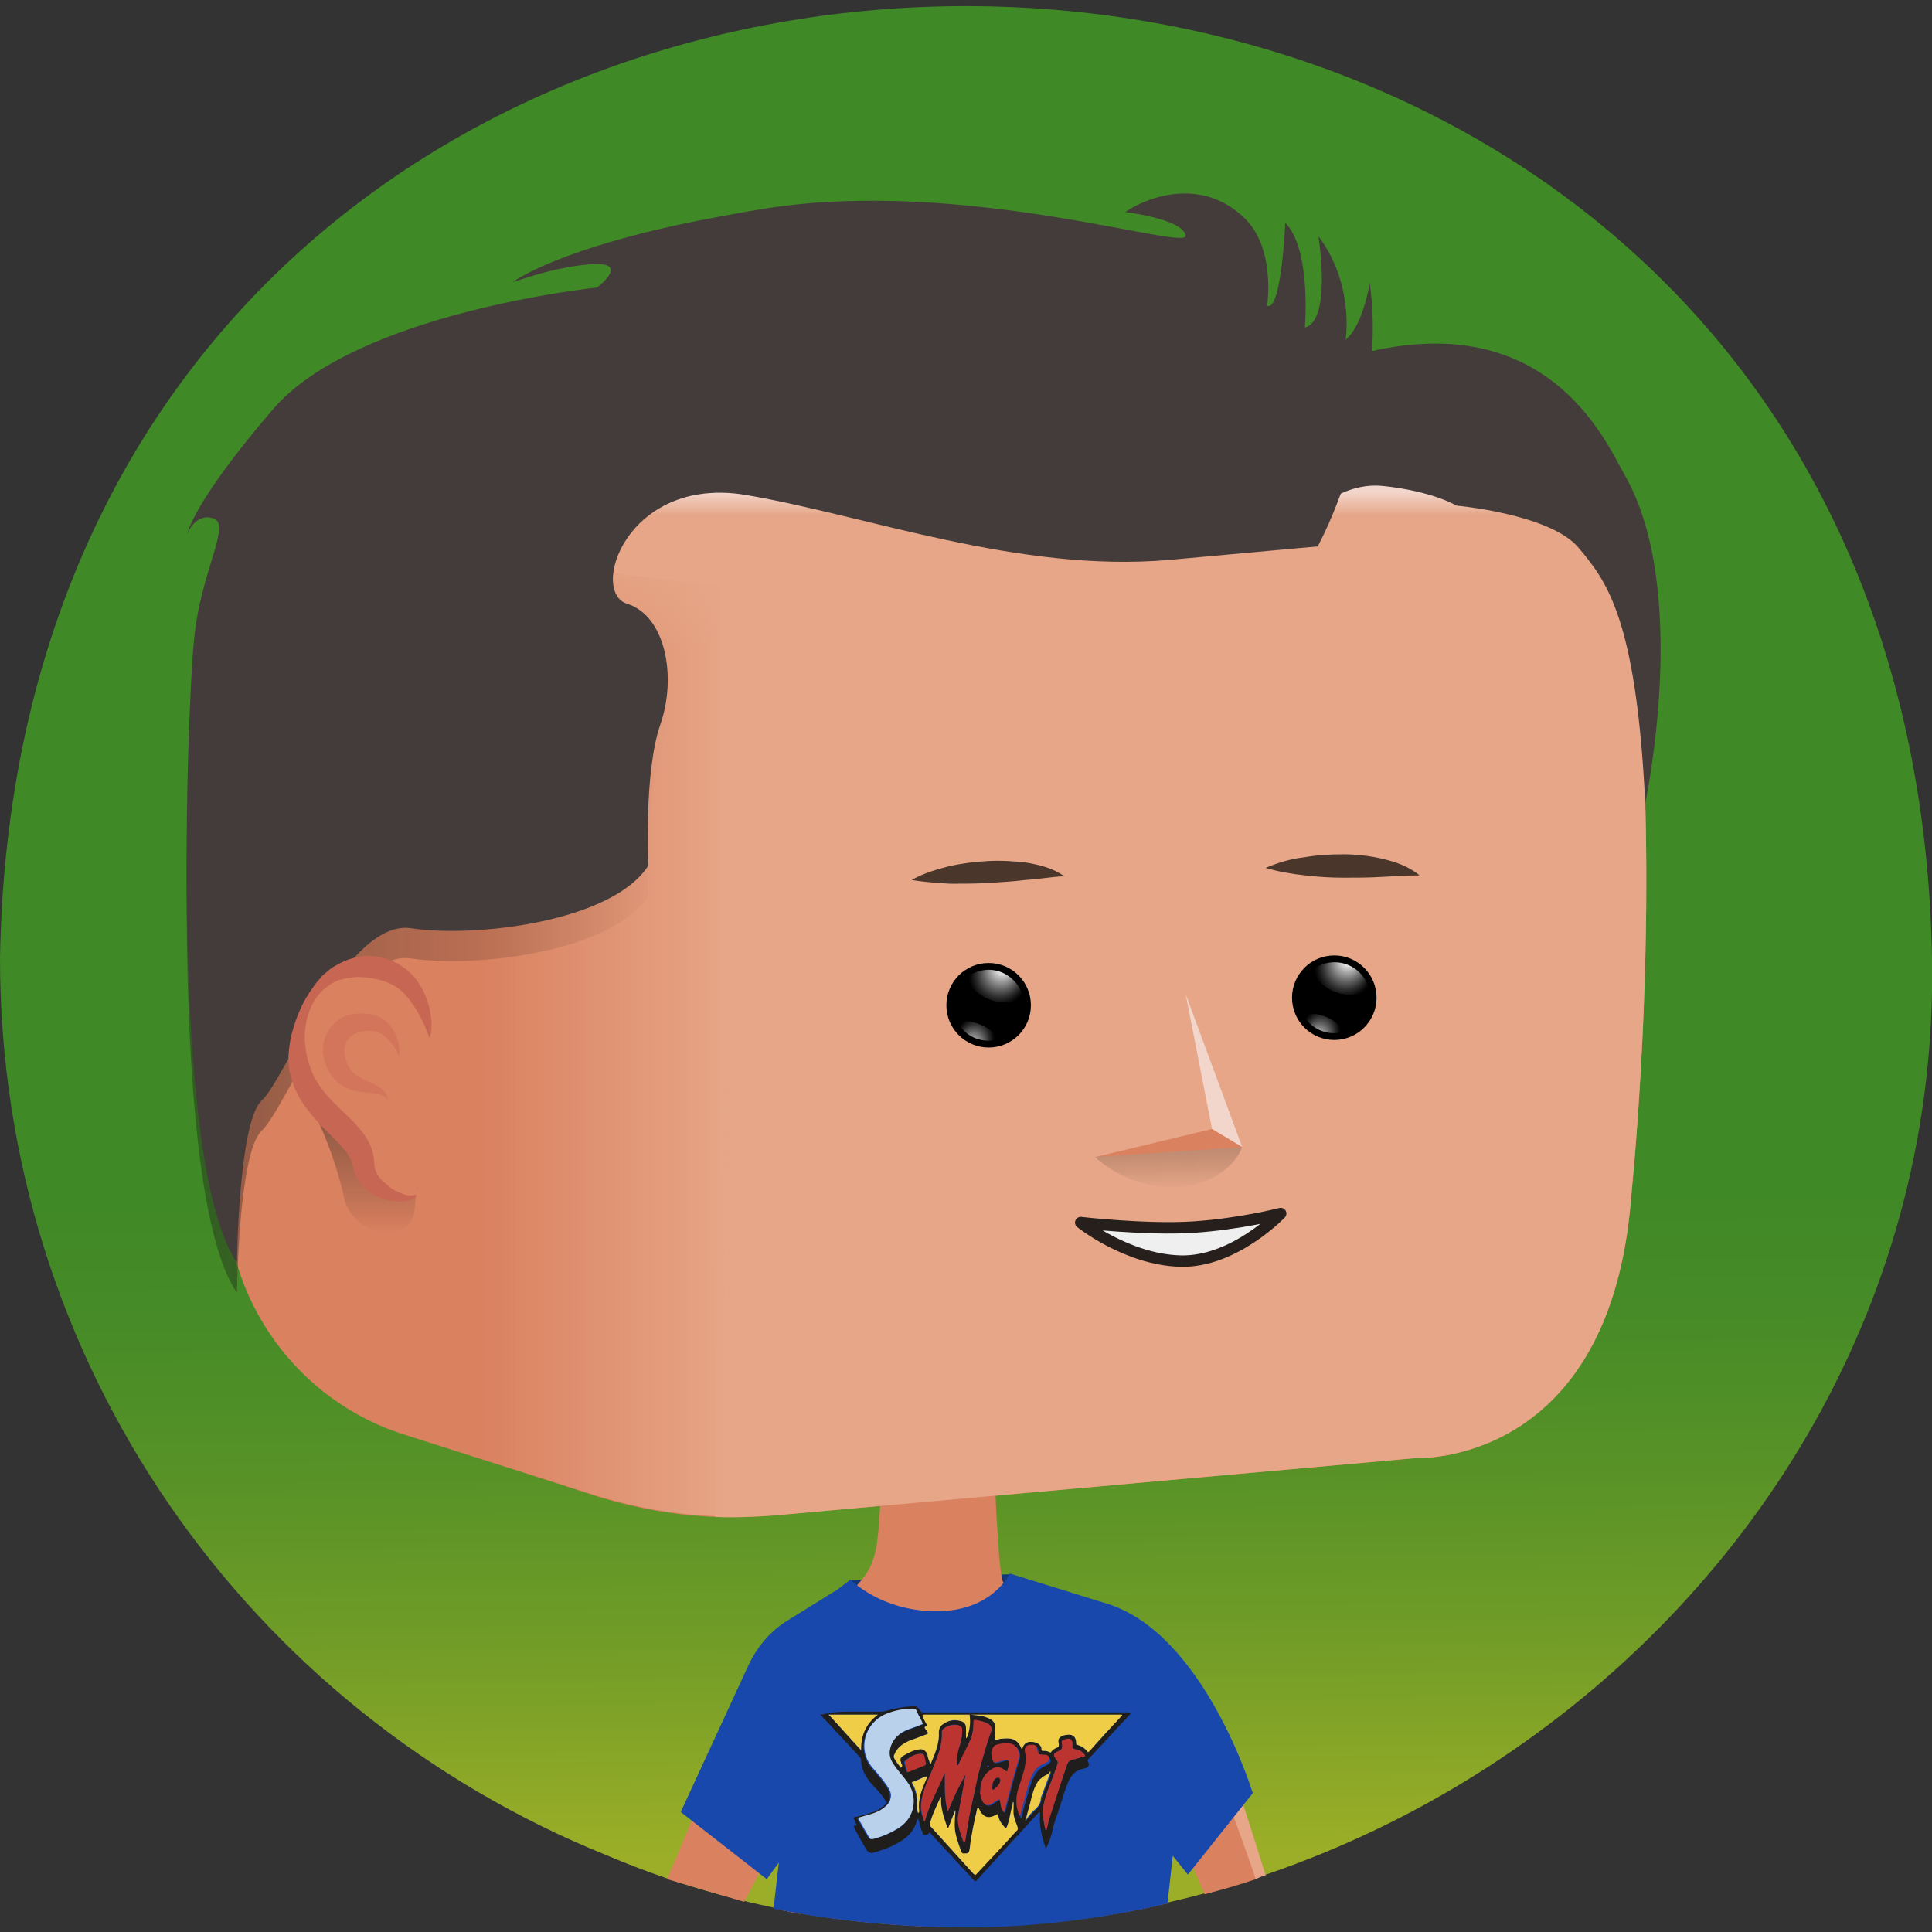 <?xml version="1.0" encoding="utf-8"?><svg xmlns="http://www.w3.org/2000/svg" viewBox="0 0 512 512"><rect x="0" y="0" width="512" height="512" fill="#333333" stroke="none"/><svg id="bg" viewBox="0 0 256 256"><linearGradient id="P6grn__a" x1="128.955" x2="127.035" y1="245.759" y2="9.177" gradientUnits="userSpaceOnUse"><stop offset="0" stop-color="#9cae27"/><stop offset=".008" stop-color="#99ad27"/><stop offset=".116" stop-color="#729d27"/><stop offset=".216" stop-color="#579227"/><stop offset=".303" stop-color="#468b27"/><stop offset=".369" stop-color="#408927"/></linearGradient><path fill="url(#P6grn__a)" d="M256 127c1.6 89.8-95.1 153.1-175.7 118.8C33.1 226.7 0 180.8 0 127c2.8-168.2 253.1-168.3 256 0z"/></svg><svg id="body" viewBox="0 0 256 256"><path fill="#123777" d="M112.6 209.4l21.2-.8 1.2 11.2-21.1 3.2-1.7-11.3z"/><path fill="#da8160" d="M166.6 248.9c-.1 0-.2.1-.2.1-2.3.8-4.5 1.4-6.8 2-3.9-9.6-5.2-9.6-4.9 1.2-8.1 1.9-16.4 2.9-24.7 3.1-8.6.2-17.2-.5-25.8-2.1.3-4.3.9-11.3 1.2-14.3l-2.1 4.7v.1l-.1.2c-1.1 1.2-3 5.2-4.6 8.1l-10.2-3c3.2-7.5 9.7-23.7 13.9-30.9 1.6-1.8 8.2-5.3 8.6-5.5 4.4-4 5.2-5 5.6-11.2 0-.3 0-.7.1-1.2v-5.1l15.1-3.5s.1 5.3.4 10.2c.2 3.7.5 7.2.8 7.8.1.2.8.5 2 .9 0 0 .1 0 .1.1 23.6 9.7 25.3 14.9 31.6 38.3z"/><linearGradient id="PZJGb__a" x1="166.8" x2="166.9" y1="6" y2="6" gradientTransform="matrix(1 0 0 -1 0 256)" gradientUnits="userSpaceOnUse"><stop offset="0" stop-color="#e6a687" stop-opacity="0"/><stop offset=".996" stop-color="#e6a687"/><stop offset="1" stop-color="#e6a687"/></linearGradient><path fill="url(#PZJGb__a)" d="M166.9 250h-.1.1z"/><path fill="#da8160" d="M106.1 253.6c-.7-.1-1.3-.2-2-.4-.3 0-.5-.1-.8-.2.2-3.3.5-7.3.5-9 0-.3-.3-.5-.6-.4v-.1l1.7-5c.1-.4.7-.3.7.1l.5 15z"/><path fill="#e6a687" d="M167.7 248.5c-.4.1-.7.2-1.1.4-.1 0-.2.1-.2.1-1.9-5.6-6.2-17.3-8.5-22.7-.7-1.7-3.8-4.3-6.1-6.1-.1-.1-.2-.1-.3-.1l-14.1.9c-.5 0-.5-.6-.1-.7l10.3-2.2c.3-.1.4-.5.1-.7-4.9-3.1-9.5-5.2-12.5-6.5 0 0-.1 0-.1-.1-.1 0-.1-.1-.1-.1.2.1.5.2.8.2 6.1 1.8 20.1 5.7 25.2 18 2.1 4.9 4.6 12.8 6.7 19.6z"/><linearGradient id="PZJGb__b" x1="106.796" x2="120.859" y1="36.169" y2="36.169" gradientTransform="matrix(1 0 0 -1 0 256)" gradientUnits="userSpaceOnUse"><stop offset="0" stop-color="#e6a687" stop-opacity="0"/><stop offset=".996" stop-color="#e6a687"/><stop offset="1" stop-color="#e6a687"/></linearGradient><path fill="url(#PZJGb__b)" d="M109.8 218.7c13.8 1.5 10.8 2.2 10.9 2.3l-9.4-.4c-.8-.1-2.6-.1-3.5 0-.5.1-1 0-.9-.6.1-.9 1.3-1.5 2.9-1.3z"/><path fill="#da8160" d="M126.8 241.4c1.7-1.2 4.7-.7 5.4-.3.5.3 14.5.8 14.4.8l-34 1.8c0 .1 12.5-1 14.2-2.3z"/><path fill="#1948ac" d="M90.2 240.1l11.4 8.9 1.6-2.2-.7 6.1s11 2.5 25.5 2.5c14.6 0 26.7-3.2 26.7-3.2l.7-6.3 2 2.5 8.6-10.8s-6.4-21.1-19.3-25.1l-12.9-4s-2.3 5-9.7 5-11.4-4.2-11.4-4.2l-1.7 1.3-6.6 4.1c-2.3 1.4-4 3.4-5.2 5.9l-9 19.5z"/><path fill="#201e1c" d="M113 226.8h3.7c.7 0 1.2-.3 1.9-.4.9-.2 1.7-.3 2.6-.3.3 0 .5.2.7.5.1.2.2.3.4.3h27.3c.1 0 .2 0 .2.1s0 .1-.1.2c-1.8 1.9-3.5 3.8-5.3 5.7-.2.2-.4.3-.2.6.2.4 0 .7-.4.8-.1 0-.3.1-.4.1-.9.2-1.5.9-1.8 1.6-.5 1.1-.8 2.3-1.2 3.5-.3 1-.7 1.9-.9 2.9-.2.8-.4 1.6-.8 2.3 0 .1-.1.2-.1.2-.1 0-.1-.1-.1-.2-.5-1.4-.8-2.9-.7-4.4v-.2s-.1.1-.2.1l-3.3 3.6c-1.4 1.5-2.8 3.1-4.2 4.6-.2.3-.5.5-.7.8-.1.1-.2.1-.3 0-.8-.9-1.7-1.8-2.5-2.7s-1.7-1.8-2.5-2.7c-.3-.3-.6-.6-.8-.9-.1-.1-.1-.1-.2 0-.2.3-.5.2-.7.2-.1 0-.1-.1-.1-.1-.2-.5-.4-1-.5-1.6 0-.1-.1-.2-.1-.3-.1-.1-.2-.1-.2.1-.4 1.6-1.5 2.5-2.9 3.2-.9.5-1.9.8-2.9 1.1-.4.1-.7-.1-.9-.4-.5-.9-1.1-1.9-1.6-2.9-.1-.2-.1-.3.1-.3s.3-.1.1-.3c-.1-.1-.1-.2-.1-.3-.3-.5-.3-.5.3-.6.8-.2 1.6-.4 2.4-.7.5-.2 1-.6 1.4-1 .1-.1.1-.2 0-.3-.5-.8-1.1-1.5-1.8-2.2-.8-.9-1.5-2-1.5-3.3 0-.1-.1-.2-.1-.3l-3.9-4.2c-.4-.5-.9-.9-1.3-1.4l-.1-.1c0-.1.1 0 .2 0 1.4-.4 2.8-.4 4.1-.4zm22.5.4h-13c-.3 0-.3.1-.2.3.2.3.4.7.5 1 .1.1.1.2 0 .2-.4.1-.3.3-.1.5.1.1.1.2.2.3.1.2.1.2-.1.3-.5.2-1.1.4-1.6.6-1.2.4-2.1.9-2.7 2.1-.1.2-.1.3 0 .5.2.4.4.7.7 1 .1.1.1.2.2.2.1-.1.2-.2.1-.4 0-.1-.1-.2-.1-.3-.1-.3 0-.6.2-.8.7-.5 1.4-.8 2.2-.9.6-.1 1 .2 1.1.7.1.3.1.5.2.8 0 .1 0 .4.2.4.1 0 .1-.2.2-.4.5-1.2 1-2.4.9-3.8 0-.4.2-.8.5-1 .7-.5 1.4-.6 2.2-.5.6.1.9.4.9 1v1.3c.1-.1.1-.2.2-.3.3-.8.4-1.7.3-2.6 0-.1-.1-.2.1-.2.7 0 1.5.1 2.2.4.6.3 1.1.6 1.1 1.3 0 .3-.1.7 0 1 .1.2-.2.5 0 .6s.4-.1.7-.1c1.1-.1 2.1-.2 2.7 1.2 0 0 0 .1.1.1s.1-.1.1-.1c.1-.4.5-.8 1-.8.6 0 1.1 0 1.4.6.1.1.1.2.1.4 0 .1.1.2.2.2.3 0 .6 0 .9.2.1.1.1 0 .2-.1.2-.3.4-.4.7-.5s.3-.2.3-.5c-.1-.4-.1-.8.3-1 .2-.1.4-.2.6-.2.9-.2 1.4.2 1.4 1.1 0 .1 0 .1.1.2.5.1.9.4 1.3.8.2.2.3.2.4 0 1.4-1.5 2.7-3 4.1-4.5l.2-.2c0-.1-.2-.1-.3-.1h-12.9zm-19.9 16.5c-.1 0 0 0 0 0 1.3-.3 2.4-.8 3.4-1.4 1.9-1.2 2.6-3.5 1.5-5.5-.5-.9-1.2-1.7-1.9-2.5-.5-.6-1-1.3-.8-2.2.2-1.3 1-2.2 2.1-2.7.7-.3 1.4-.5 2.1-.8.2-.1.2-.1.1-.3-.2-.4-.5-.9-.7-1.4-.1-.2-.3-.4-.5-.4-1.2.1-2.4.2-3.6.7-2.7 1.1-3.9 4.6-1.8 7.1.7.8 1.4 1.6 2 2.5.3.5.5 1 .4 1.6-.2.6-.6 1-1.1 1.4-.9.6-2 .8-3 1.1-.2.1-.2.1-.1.3.5.8.9 1.6 1.4 2.4.1 0 .2.1.5.1zm9.6-6.9c0 .8 0 1.9.3 2.9 0 .1 0 .2.1.2l.1-.1c.6-1.5 1.3-3 2.1-4.4 0-.1.1-.1.1-.2.1.1 0 .1 0 .2-.3 1.6-.6 3.2-.9 4.9-.2 1.3.2 2.5.6 3.6 0 .1 0 .2.2.2.1 0 .1-.1.1-.2l.3-1.8c.2-1.4.5-2.7.8-4.1.3-1.4.6-2.9 1-4.3s.8-2.8 1.3-4.2c.2-.5 0-.8-.4-1.1-.5-.3-1.1-.4-1.7-.5-.2 0-.2.1-.2.2 0 .8-.1 1.6-.4 2.4-.5 1.1-1 2.2-1.6 3.3 0 .1-.1.1-.1.1-.1 0-.1-.1-.1-.2-.1-.9.1-1.7.4-2.5.2-.6.3-1.3.3-2 0-.3-.2-.5-.5-.6-.7-.2-1.3 0-1.9.4-.2.1-.3.2-.3.5.1 1.6-.5 3.1-1.1 4.6-.5 1.3-1.2 2.6-1.5 4-.3 1-.3 2 .2 3 0 .1 0 .2.1.2s.1-.1.1-.2c.1-.2.1-.4.2-.6.5-1.9 1.6-3.6 2.3-5.4l.1-.1v1.8zm9.1 2.9v-.9c-.1 0-.1.1-.1.1-.1.3-.2.6-.2.9-.2.8-.3 1.6-.6 2.3 0 .1-.1.2-.2.1-.4-.5-.7-.9-.9-1.5-.1-.3-.1-.4-.4-.2-.7.5-1.3.4-1.8-.2-.2-.2-.3-.4-.4-.7 0 0 0-.1-.1-.1l-.1.1c-.4 1.8-.8 3.5-1 5.3-.1.6-.1.7-.8.7-.1 0-.3 0-.3-.2-.2-.7-.5-1.4-.7-2.1-.3-1-.2-2.1-.1-3.2v-.2c-.1 0-.1.1-.1.2-.3.7-.5 1.4-.8 2 0 0 0 .1-.1.1l-.1-.1c-.4-1.3-.9-2.6-.8-3.9v-.1l-.1.1c-.5 1.2-1.1 2.3-1.4 3.5 0 .1 0 .2.1.3l5.7 6.3c.1.1.2.2.4 0 1.7-1.9 3.4-3.8 5.2-5.6.2-.2.2-.4.2-.7-.3-.7-.6-1.5-.5-2.3zm-4.4-2.5c0 .6.1 1.1.4 1.6.3.5.7.6 1.2.3.3-.2.5-.3.8-.5.1-.1.2-.1.3.1.1.5.2.9.4 1.4l.1.1c.1 0 .1-.1.1-.1.3-1.3.7-2.6 1-3.9.3-1 .6-2.1.9-3.1.3-1-.4-2-1.4-2-.6 0-1.1 0-1.6.2-.4.1-.6.4-.6.8-.1.4 0 .7.1 1.1.1.4.2.5.6.4.4-.1.7-.2 1.1-.3.3-.1.5.1.5.4 0 .3-.1.6-.2.9 0 .2-.1.3-.3.1-.5-.4-1-.6-1.6-.3-1.3.6-1.8 1.6-1.8 2.8zm8.3 2.7c0 .9.1 1.7.3 2.4 0 .1 0 .2.1.2s.1-.1.1-.2c.1-.5.2-1 .4-1.5.7-2.3 1.5-4.7 2.3-7 .1-.3.3-.5.6-.6.5-.1 1-.3 1.5-.4.2 0 .4-.1.2-.3-.3-.4-.7-.7-1.2-.7-.3 0-.4-.1-.4-.5v-.3c0-.4-.3-.7-.7-.6-.1 0-.3.1-.4.1-.3.1-.4.2-.3.5.1.7 0 .8-.6 1.1-.1 0-.2.1-.2.1-.3.2-.3.4-.1.7.1.1.1.2.2.3.2.2.2.3.1.6-.4 1.2-.9 2.4-1.3 3.5-.3.9-.5 1.8-.6 2.6zM113 227.2h-3.2c0 .1 0 .1.1.1 1.4 1.5 2.7 3 4.1 4.5l.1.1v-.2c-.1-1.8.6-3.3 2.1-4.4.1 0 .1-.1.1-.1 0-.1-.1 0-.2 0H113zm25.1 5.3c-.5 0-.5 0-.5-.5 0-.3-.2-.5-.4-.5h-.5c-.5 0-.8.3-.7.9 0 .4.1.8.1 1.3-.1 1.1-.5 2.1-.8 3.1-.4 1.3-.6 2.6-.1 3.9 0 .1 0 .2.1.2s.1-.1.1-.2c.3-1.4.7-2.7 1.1-4 .3-.9.6-1.7 1.3-2.3.3-.2.6-.4.9-.5.3-.2.6-.4.5-.7-.1-.4-.4-.4-.7-.4-.2-.3-.3-.3-.4-.3zm-2.2 8.7v.1c.1 0 .1 0 .1-.1.4-.5.8-1 1.3-1.4.4-.4.6-.8.7-1.3 0-.1.1-.3.1-.4.4-1.1.8-2.1 1.2-3.2v-.1s-.1 0-.1.1c-.2.2-.3.3-.5.4-.5.2-.8.5-1.1.9-.5.7-.7 1.5-.9 2.4-.4.8-.6 1.7-.8 2.6zm-14-8.8c-.7.1-1.4.4-2 .9-.1.1-.1.2-.1.3.1.4.2.7.3 1.1 0 .1.1.2.2.1.7-.3 1.5-.6 2.2-.9.1-.1.2-.1.1-.3-.1-.3-.2-.5-.2-.8.1-.3-.1-.5-.5-.4zm-.4 6.7v.9c0 .1 0 .2.1.2s.1-.1.1-.2v-.1c-.1-.8 0-1.5.2-2.2s.5-1.4.8-2.1v-.2h-.1c-.6.2-1.1.5-1.7.7-.1.1-.1.1-.1.2.5.9.7 1.9.7 2.8zm9.5-5.1s0-.1-.1-.1c-.1.1-.1.2-.1.3 0 0 0 .1 0 0 .1 0 .2-.1.2-.2zm-7.8.3c.1 0 .1-.1.1-.1v-.1c-.1 0-.1 0-.1.1-.1 0 0 .1 0 .1z"/><path fill="#f0cd47" d="M135.5 227.2h12.9c.1 0 .2-.1.3.1 0 0-.1.2-.2.2-1.4 1.5-2.8 3-4.1 4.5-.2.2-.3.2-.4 0-.3-.4-.8-.7-1.3-.8-.1 0-.1-.1-.1-.2 0-.9-.5-1.3-1.4-1.1-.2 0-.4.1-.6.2-.4.2-.4.6-.3 1 0 .3 0 .4-.3.5s-.5.3-.7.5c0 .1-.1.1-.2.1-.3-.2-.6-.2-.9-.2-.2 0-.2-.1-.2-.2s0-.3-.1-.4c-.3-.5-.9-.6-1.4-.6s-.9.4-1 .8c0 0 0 .1-.1.1 0 0-.1 0-.1-.1-.6-1.4-1.6-1.3-2.7-1.2-.2 0-.5.2-.7.1-.2-.1 0-.4 0-.6-.1-.3 0-.7 0-1 0-.7-.5-1.1-1.1-1.3-.7-.3-1.4-.3-2.2-.4-.2 0-.1.1-.1.2.1.9 0 1.8-.3 2.6 0 .1-.1.3-.2.3v-.3-1c0-.6-.3-.9-.9-1-.8-.2-1.5 0-2.2.5-.3.2-.5.6-.5 1 .1 1.3-.4 2.6-.9 3.8-.1.1-.1.4-.2.4s-.1-.3-.2-.4c-.1-.3-.2-.5-.2-.8-.2-.5-.6-.8-1.1-.7-.8.1-1.5.5-2.2.9-.3.2-.4.5-.2.8 0 .1 0 .2.1.3.1.2 0 .3-.1.4-.1.1-.1-.1-.2-.2-.3-.3-.5-.7-.7-1-.1-.2-.1-.3 0-.5.5-1.2 1.5-1.7 2.7-2.1.5-.2 1.1-.4 1.6-.6.2-.1.2-.1.1-.3-.1-.1-.1-.2-.2-.3-.2-.2-.3-.4.1-.5.1 0 .1-.1 0-.2-.2-.3-.4-.7-.5-1-.1-.2-.1-.3.2-.3h13z"/><path fill="#b9d1ea" d="M115.6 243.7c-.3 0-.4-.1-.4-.2-.5-.8-.9-1.6-1.4-2.4-.1-.1-.1-.2.1-.3 1-.3 2.1-.5 3-1.1.5-.4 1-.7 1.1-1.4.2-.6-.1-1.1-.4-1.6-.6-.9-1.3-1.7-2-2.5-2.1-2.5-.9-6 1.8-7.1 1.2-.5 2.4-.7 3.6-.7.3 0 .4.1.5.4.2.5.5.9.7 1.4.1.2.1.3-.1.3-.7.3-1.4.5-2.1.8-1.1.5-1.9 1.4-2.1 2.7-.1.9.3 1.5.8 2.2.6.8 1.4 1.6 1.9 2.5 1 2 .4 4.3-1.5 5.5-1.1.7-2.3 1.2-3.5 1.5 0 0-.1 0 0 0z"/><path fill="#bc3430" d="M125.2 236.8V235l-.1.1c-.7 1.8-1.7 3.5-2.3 5.4-.1.2-.1.4-.2.6 0 .1 0 .2-.1.2s-.1-.1-.1-.2c-.4-1-.4-2-.2-3 .3-1.4 1-2.7 1.5-4 .6-1.5 1.2-3 1.1-4.6 0-.2.1-.3.3-.5.6-.4 1.2-.5 1.9-.4.3.1.5.3.5.6 0 .7-.1 1.3-.3 2-.3.8-.4 1.6-.4 2.5 0 .1 0 .2.1.2s.1-.1.1-.1c.5-1.1 1.1-2.2 1.6-3.3.3-.7.4-1.6.4-2.4 0-.1 0-.2.2-.2.6.1 1.2.2 1.7.5.4.2.6.6.4 1.1-.5 1.4-.9 2.8-1.3 4.2-.4 1.4-.7 2.9-1 4.3-.3 1.4-.6 2.7-.8 4.1l-.3 1.8c0 .1 0 .2-.1.2s-.1-.1-.2-.2c-.4-1.2-.9-2.4-.6-3.6.3-1.6.6-3.2.9-4.9 0-.1.1-.1 0-.2 0 .1-.1.1-.1.2-.8 1.4-1.5 2.9-2.1 4.4 0 .1-.1.1-.1.1-.1 0-.1-.1-.1-.2-.2-1-.3-2.1-.3-2.9z"/><path fill="#f0cd47" d="M134.3 239.7c-.1.8.2 1.5.5 2.3.1.3.1.5-.2.7-1.7 1.9-3.5 3.8-5.2 5.6-.1.2-.2.1-.4 0l-5.7-6.3c-.1-.1-.1-.2-.1-.3.3-1.2.9-2.4 1.4-3.5l.1-.1v.1c-.1 1.4.4 2.7.8 3.9l.1.1c.1 0 .1-.1.1-.1.3-.7.5-1.4.8-2 0-.1 0-.2.1-.2v.2c-.1 1.1-.2 2.1.1 3.2.2.7.4 1.4.7 2.1.1.2.2.2.3.2.6 0 .7 0 .8-.7.2-1.8.6-3.6 1-5.3 0 0 0-.1.1-.1s.1.1.1.1c.1.2.2.5.4.7.5.6 1.1.6 1.8.2.3-.2.4-.1.4.2.1.6.5 1.1.9 1.5.1.1.1 0 .2-.1.3-.7.4-1.5.6-2.3.1-.3.2-.6.2-.9 0-.1 0-.1.1-.1v.9z"/><path fill="#bc3430" d="M129.9 237.2c0-1.3.6-2.3 1.7-2.9.6-.3 1.1-.1 1.6.3.2.2.3.1.3-.1.1-.3.2-.6.2-.9 0-.3-.2-.5-.5-.4-.4.1-.7.2-1.1.3-.4.1-.5 0-.6-.4s-.2-.7-.1-1.1c.1-.4.3-.7.6-.8.5-.2 1.1-.2 1.6-.2 1 0 1.6 1 1.4 2-.3 1-.6 2.1-.9 3.1-.3 1.3-.7 2.6-1 3.9 0 .1 0 .1-.1.1l-.1-.1c-.3-.4-.3-.9-.4-1.4 0-.2-.1-.2-.3-.1-.3.2-.5.3-.8.5-.5.3-.9.2-1.2-.3-.2-.4-.4-.9-.3-1.5zm1.6-.4v.2c0 .1.1.1.2.1.3-.3.7-.6.8-1 .1-.2 0-.4-.1-.5-.2-.1-.3 0-.5.1-.3.2-.4.6-.4 1.1zM138.2 239.9c0-.8.3-1.7.6-2.6.5-1.2.9-2.3 1.3-3.5.1-.2.1-.4-.1-.6-.1-.1-.2-.2-.2-.3-.2-.2-.2-.5.1-.7.1-.1.1-.1.2-.1.7-.3.7-.4.6-1.1 0-.3 0-.4.3-.5.1 0 .3-.1.4-.1.4-.1.7.2.7.6v.3c-.1.3 0 .4.4.5.5 0 .9.3 1.2.7.2.2 0 .3-.2.3-.5.1-1 .3-1.5.4-.3.1-.5.3-.6.6-.8 2.3-1.5 4.6-2.3 7-.2.5-.2 1-.4 1.5 0 .1 0 .2-.1.2s-.1-.1-.1-.2c-.2-.8-.3-1.5-.3-2.4z"/><path fill="#f0cd47" d="M113 227.2H116.3l-.1.1c-1.4 1.1-2.1 2.6-2.1 4.4v.2l-.1-.1c-1.4-1.5-2.7-3-4.1-4.5l-.1-.1h3.2z"/><path fill="#bc3430" d="M138.1 232.5h.2c.3 0 .6 0 .7.4.1.4-.2.6-.5.7-.3.2-.6.3-.9.5-.7.6-1 1.4-1.3 2.3-.4 1.3-.7 2.7-1.1 4 0 .1 0 .2-.1.2s-.1-.1-.1-.2c-.5-1.3-.4-2.6.1-3.9.3-1 .7-2 .8-3.1.1-.4 0-.8-.1-1.3s.2-.9.7-.9h.5c.3.1.4.2.4.5.2.8.2.8.7.8z"/><path fill="#f0cd47" d="M135.9 241.2c.2-.9.5-1.8.7-2.7.2-.8.4-1.6.9-2.4.3-.4.7-.7 1.1-.9.2-.1.4-.2.5-.4l.1-.1v.1c-.4 1.1-.8 2.1-1.2 3.2-.1.1-.1.3-.1.4 0 .5-.3.9-.7 1.3-.5.4-.9.9-1.3 1.5h-.1c.1.1.1 0 .1 0z"/><path fill="#bc3430" d="M121.9 232.4c.4 0 .6.1.6.4.1.3.1.5.2.8 0 .1 0 .2-.1.3-.7.3-1.5.6-2.2.9-.1 0-.2 0-.2-.1-.1-.4-.2-.7-.3-1.1 0-.1 0-.2.1-.3.6-.5 1.2-.9 1.9-.9z"/><path fill="#f0cd47" d="M121.5 239.1c.1-1-.1-1.9-.6-2.8-.1-.1-.1-.2.1-.2.6-.2 1.1-.5 1.7-.7h.1v.2c-.3.7-.6 1.4-.8 2.1-.2.7-.3 1.5-.2 2.2v.1c0 .1 0 .2-.1.2s-.1-.1-.1-.2c-.1-.2-.1-.5-.1-.9zM131 234c0 .2-.1.2-.1.3 0 0-.1 0 0 0 .1-.1 0-.3.1-.3-.1-.1 0 0 0 0zM123.2 234.3v-.1c0-.1.1-.1.1-.1.1 0 .1 0 0 .1 0 0 0 .1-.1.1z"/><path fill="#201e1c" d="M131.5 236.8c0-.5.1-.8.4-1.1.1-.1.3-.2.5-.1.1.1.2.3.1.5-.1.4-.5.7-.8 1-.1.1-.2 0-.2-.1v-.2z"/></svg><svg id="head" viewBox="0 0 256 256"><path fill="#da8160" d="M216.6 153.5c-.2 2.2-.4 4.4-.6 6.7-3.4 34.2-28.4 33-28.4 33l-85 7.6c-2.6.2-5.2.3-7.8.2-5.2-.2-10.3-1.1-15.3-2.6-6.1-2-19.6-6.3-25.6-8.2-14.4-4.4-24.2-17.9-23.9-33l.1-3.1.8-36.1.3-16.7v-.4l.3-15.2c0-2.5.5-4.6 1.2-6.7.8-2.1 1.9-4 3.3-5.9 1.1-1.8 2.6-3.4 4.2-4.7 4-3.2 9.1-5.2 14.6-5.2h14.7l25.9 2.4c11.3.1 45.9-.1 56.6 0 11.8.3 34.7-3.6 46.6-2.4 3.9.4 6.7 1.2 8.8 2.4 2 1.1 3.4 2.6 4.3 4.4.2.3.4.7.6 1 1.2 2.2 1.5 3.2 2.6 8 .3 1.2.6 2.7 1 4.5 2.3 9.9 3.3 38.3.7 70z"/><path fill="#e6a687" d="M216.6 153.5c-.2 2.2-.4 4.4-.6 6.7-3.4 34.2-28.4 33-28.4 33l-85 7.6c-2.6.2-5.2.3-7.8.2l.2-36 .3-62.9.1-25.2 116.5-6.8c1.9 3.6 1.9 3.6 4.1 13.4 2.2 9.9 3.2 38.3.6 70z"/><linearGradient id="PZw8l__a" x1="63.105" x2="63.105" y1="86.523" y2="73.521" gradientUnits="userSpaceOnUse"><stop offset="0" stop-color="#e6a687" stop-opacity="0"/><stop offset="1" stop-color="#e6a687"/></linearGradient><path fill="url(#PZw8l__a)" d="M95.4 76.7l-.3 51-64.4-9.9.3-16.7v-.4l.3-15.2c.1-5 1.7-8.8 4.5-12.6.4-.6 1-1.6 1.5-2.1l.6-.6 57.5 6.5z"/><linearGradient id="PZw8l__b" x1="63.74" x2="96.99" y1="136.79" y2="136.79" gradientUnits="userSpaceOnUse"><stop offset="0" stop-color="#e6a687" stop-opacity="0"/><stop offset="1" stop-color="#e6a687"/></linearGradient><path fill="url(#PZw8l__b)" d="M97 200.9h-2.2c-5.2-.2-10.3-1.1-15.3-2.6l-15.7-5V72.6l31.7 4.1L97 200.9z"/><path fill="#f2d6cc" d="M211.8 69.7l-162.6.4-9-2c4-3.2 9.1-5.2 14.6-5.2h14.7l25.3-.8 42.2-1.4c3.6-.1 7.3-.1 10.9-.1 11.8.3 38.9 1.2 50.8 2.3 3.9.4 6.7 1.2 8.8 2.4 2 1.2 3.3 2.7 4.3 4.4z"/><linearGradient id="PZw8l__c" x1="124.98" x2="124.98" y1="65.114" y2="68.354" gradientUnits="userSpaceOnUse"><stop offset="0" stop-color="#e6a687" stop-opacity="0"/><stop offset="1" stop-color="#e6a687"/></linearGradient><path fill="url(#PZw8l__c)" d="M212.4 70.8L95.5 77.7l-57.9-7.1c.1-.1.2-.3.4-.4 4.2-4.4 10.2-7.2 16.8-7.2h14.7l31.5 1.9s85.8-3.1 97.7-1.9c3.9.4 6.7 1.2 8.8 2.4 2.1 1.2 3.4 2.7 4.4 4.5.2.3.3.6.5.9z"/></svg><svg id="mouth" viewBox="0 0 256 256"><path fill="#efefef" stroke="#261f1b" stroke-linecap="round" stroke-linejoin="round" stroke-miterlimit="10" stroke-width="1.513" d="M143.2 162s8.7 1 14.9.6c6.2-.4 11.6-1.8 11.6-1.8s-6.2 6.5-13.3 6.3-13.2-5.1-13.2-5.1z"/></svg><svg id="eyes" viewBox="0 0 256 256"><circle cx="131" cy="133.2" r="5.6"/><radialGradient id="Px1aE__a" cx="131.779" cy="130.653" r="6.731" fx="132.977" fy="127.898" gradientUnits="userSpaceOnUse"><stop offset=".06" stop-color="#fff"/><stop offset=".206" stop-color="#a9a9a9"/><stop offset=".341" stop-color="#616161"/><stop offset=".452" stop-color="#2c2c2c"/><stop offset=".535" stop-color="#0c0c0c"/><stop offset=".581"/><stop offset="1"/></radialGradient><path fill="url(#Px1aE__a)" d="M135.6 132.2c-.8.4-1.6.6-2.5.6-2.2 0-4.2-1.3-5.1-3.2.8-.7 1.9-1.1 3-1.1 2.2 0 4.1 1.6 4.6 3.7z"/><radialGradient id="Px1aE__b" cx="129.619" cy="136.638" r="6.229" fx="132.651" fy="137.212" gradientTransform="matrix(-.256 .967 -.74 -.196 263.913 38.151)" gradientUnits="userSpaceOnUse"><stop offset=".065" stop-color="#fff"/><stop offset=".202" stop-color="#a9a9a9"/><stop offset=".33" stop-color="#616161"/><stop offset=".435" stop-color="#2c2c2c"/><stop offset=".513" stop-color="#0c0c0c"/><stop offset=".557"/></radialGradient><path fill="url(#Px1aE__b)" d="M132.4 137.7c-.5.1-.9.2-1.4.2-1.8 0-3.4-1-4.1-2.5.3-.1.7-.1 1-.1 1.8.1 3.5 1 4.5 2.4z"/><g><circle cx="176.8" cy="132.2" r="5.6"/><radialGradient id="Px1aE__c" cx="177.598" cy="129.653" r="6.731" fx="178.796" fy="126.898" gradientUnits="userSpaceOnUse"><stop offset=".06" stop-color="#fff"/><stop offset=".206" stop-color="#a9a9a9"/><stop offset=".341" stop-color="#616161"/><stop offset=".452" stop-color="#2c2c2c"/><stop offset=".535" stop-color="#0c0c0c"/><stop offset=".581"/><stop offset="1"/></radialGradient><path fill="url(#Px1aE__c)" d="M181.4 131.2c-.8.4-1.6.6-2.5.6-2.2 0-4.2-1.3-5.1-3.2.8-.7 1.9-1.1 3-1.1 2.3 0 4.2 1.6 4.6 3.7z"/><radialGradient id="Px1aE__d" cx="175.438" cy="135.638" r="6.229" fx="178.47" fy="136.212" gradientTransform="matrix(-.256 .967 -.74 -.196 320.737 -7.333)" gradientUnits="userSpaceOnUse"><stop offset=".065" stop-color="#fff"/><stop offset=".202" stop-color="#a9a9a9"/><stop offset=".33" stop-color="#616161"/><stop offset=".435" stop-color="#2c2c2c"/><stop offset=".513" stop-color="#0c0c0c"/><stop offset=".557"/></radialGradient><path fill="url(#Px1aE__d)" d="M178.2 136.7c-.5.1-.9.2-1.4.2-1.8 0-3.4-1-4.1-2.5.3-.1.7-.1 1-.1 1.9.1 3.5 1 4.5 2.4z"/></g></svg><svg id="eyebrows" x="0" y="0" version="1.1" viewBox="0 0 256 256" xml:space="preserve"><path d="M167.7 115c1.7-.7 3.3-1.2 5.1-1.4 1.7-.3 3.4-.4 5.2-.4 1.7 0 3.5.2 5.2.6 1.7.4 3.5 1 4.9 2.2-1.8 0-3.4.1-5.1.2-1.7.1-3.3.1-5 .1-1.7 0-3.3-.1-5-.3-1.9-.2-3.6-.5-5.3-1zM120.8 116.6c1.6-.9 3.3-1.4 4.9-1.8 1.7-.4 3.4-.6 5.1-.7 1.7-.1 3.5 0 5.2.2 1.7.3 3.5.7 5 1.8-1.8.1-3.4.4-5.1.5-1.7.2-3.3.3-5 .4-1.7.1-3.3.1-5 .1-1.6-.1-3.3-.2-5.1-.5z" style="fill:#4b362c"/></svg><svg id="hair" viewBox="0 0 256 256"><linearGradient id="PxXb1__a" x1="24.725" x2="88.484" y1="118.625" y2="118.625" gradientUnits="userSpaceOnUse"><stop offset="0" stop-color="#1d1d1b" stop-opacity=".4"/><stop offset="1" stop-opacity="0"/></linearGradient><path fill="url(#PxXb1__a)" d="M87.5 100c-2.2 6.3-1.6 18.7-1.6 18.7-4.7 7.4-22.8 9.6-31.4 8.3s-16.7 20-19.8 22.8c-3.1 2.8-3.3 21.5-3.3 21.5-9-13-6.6-73.4-5.7-82.4.2-1.8.4-3.4.8-4.9l2.6 3.9L70.2 66l10.1 13.7 1-.1c-.4 2.2.2 4 1.8 4.4 5.1 1.6 6.6 9.7 4.4 16z"/><path fill="#443c3a" d="M193 67s12.3 1.1 16.1 5.5c3.7 4.4 7.7 9.2 8.9 33.9 0 0 6.1-28.3-2.8-43.6-2.4-4.2-10.3-22.9-36.1-15.6S172 69.9 172 69.9s4.7-6.2 11.3-5.5c6.6.7 9.7 2.6 9.7 2.6z"/><path fill="#443c3a" d="M181.8 46.5c-.4 7.4-2.3 14.1-4.1 18.8-1.6 4.4-3.1 7.1-3.1 7.1l-19.8 1.8c-19.8 1.7-40-5.9-55.9-8.6-2.3-.4-4.4-.4-6.3-.1-10.8 1.7-13.8 13.2-9.5 14.5 5.1 1.6 6.6 9.7 4.4 16s-1.6 18.7-1.6 18.7c-4.7 7.4-22.8 9.6-31.4 8.3s-16.7 20-19.8 22.8-3.3 21.5-3.3 21.5c-9-13-6.6-73.4-5.7-82.4.8-9 5-15.4 2.6-16.2-2.3-.8-3.4 1.8-3.5 2.1.1-.4 1-4.5 11.4-16.6 11-12.8 42.9-16.1 42.9-16.1s4.4-3.3-.4-3.1-10.4 2.3-10.8 2.4c.4-.3 6.3-4.5 24.8-8.2 2.7-.5 5.7-1.1 8.9-1.6 26.4-4.1 55.9 5.8 55.5 3.6s-8-3.1-8-3.1c2.4-1.7 9.8-4.9 15.7.7 4.3 4 3.1 11.7 3.1 11.7 1.9.9 2.4-11 2.4-11 3.5 3.6 2.6 13.9 2.6 13.9 3.6-.9 1.8-12.1 1.8-12.1 4.8 6.4 3.6 13.7 3.6 13.7 2.3-1.8 3.2-7.5 3.2-7.5.4 3 .5 6.1.3 9z"/></svg><svg id="ears" x="0" y="0" version="1.1" viewBox="0 0 256 256" xml:space="preserve"><style>.PxNpA__st2{fill:#c86654}</style><linearGradient id="PxNpA__SVGID_1_" x1="48.667" x2="48.667" y1="970.115" y2="985.406" gradientTransform="translate(0 -822)" gradientUnits="userSpaceOnUse"><stop offset="0" stop-color="#1d1d1b" stop-opacity=".4"/><stop offset="1" stop-opacity="0"/></linearGradient><path fill="url(#PxNpA__SVGID_1_)" d="M54.2 162.2c1.2-1.3.5-3.7 1.2-4.9 0 0-7.9-2.9-13.3-8.9-.9-1.8 2.2 4 3.6 10.8 1.3 3.7 6 5.6 8.5 3z"/><path fill="#da8160" d="M57 137.5s-.5-9.3-8.7-9.3-10.5 10.6-7.9 15.6 7.4 6.9 7.8 10.5c.4 3.7 5.6 5.3 7 4.2"/><path d="M56.9 137.5c-.8-2.2-1.9-4.3-3.3-5.8s-3.3-2-5.3-2.2c-.5 0-1-.1-1.5 0l-.8.1-.8.2c-.1 0-.3.1-.4.1l-.4.2c-.2.1-.5.2-.7.4-.4.3-.9.6-1.3 1.1-1.5 1.7-2.1 4.1-2 6.3.1 1.1.2 2.2.6 3.2.3 1 .7 1.8 1.3 2.7 1.2 1.8 2.9 3.2 4.6 4.9.8.9 1.8 2 2.3 3.4.1.3.2.7.3 1.1l.1 1c0 .4.1.8.3 1.2s.5.8.8 1.1c.4.3.8.7 1.2 1 .5.3.9.5 1.5.7.5.2 1.1.3 1.6.1l.2.2c-.5.5-1.2.6-1.9.7-.7 0-1.3-.1-2-.2-1.3-.3-2.5-1-3.5-2.2-.5-.6-.9-1.3-1-2.1-.1-.5-.1-.5-.2-.8-.1-.2-.1-.4-.3-.6-.4-.7-1.1-1.5-1.9-2.3-1.6-1.6-3.5-3.4-4.8-5.7-.3-.6-.6-1.1-.8-1.8-.1-.3-.2-.7-.3-1s-.2-.7-.2-1c-.2-1.3 0-2.6.2-3.9.6-2.5 1.5-4.8 3-6.8.3-.5.8-1 1.2-1.5.2-.2.5-.4.7-.6.2-.2.5-.4.8-.6l.9-.5.9-.4c.3-.1.6-.2 1-.3.3-.1.7-.1 1-.2 2.7-.3 5.7 1 7.3 3.3.8 1.1 1.3 2.3 1.6 3.6.3 1.2.4 2.5.1 3.8l-.1.1z" class="PxNpA__st2"/><g opacity=".44"><path d="M52.9 139.9c-.9-1.9-2.3-3.3-3.7-3.3-.7-.1-1.6.1-2.2.4-.6.3-1 .8-1.2 1.3-.4 1.2 0 2.9 1.1 3.9.6.5 1.4.9 2.3 1.3.5.2 1 .5 1.4.8.4.4.8.9.8 1.4-.7-.8-1.6-.8-2.6-.9-1-.1-2.1-.2-3.2-.8-1.1-.6-1.9-1.6-2.4-2.8s-.6-2.5-.1-3.8 1.6-2.4 2.8-2.8c1.2-.4 2.5-.4 3.7-.1 1.2.3 2.2 1.3 2.7 2.3.5 1 .7 2.1.6 3.1z" class="PxNpA__st2"/></g></svg><svg id="nose" viewBox="0 0 256 256"><path fill="#f2d6cc" d="M157.1 131.7l3.5 17.9 4 2.4z"/><path fill="#da8160" d="M145.2 153.3l15.4-3.7 4 2.4z"/><linearGradient id="PxXOQ__a" x1="154.872" x2="154.872" y1="152.216" y2="157.419" gradientTransform="matrix(1.708 -.039 -.039 1.002 -103.614 5.771)" gradientUnits="userSpaceOnUse"><stop offset="0" stop-color="#1d1d1b" stop-opacity=".2"/><stop offset="1" stop-opacity="0"/></linearGradient><path fill="url(#PxXOQ__a)" d="M164.6 152c-2 4.9-8.5 5.4-8.5 5.4s-6.3.3-11-4.1l19.5-1.3z"/></svg></svg>